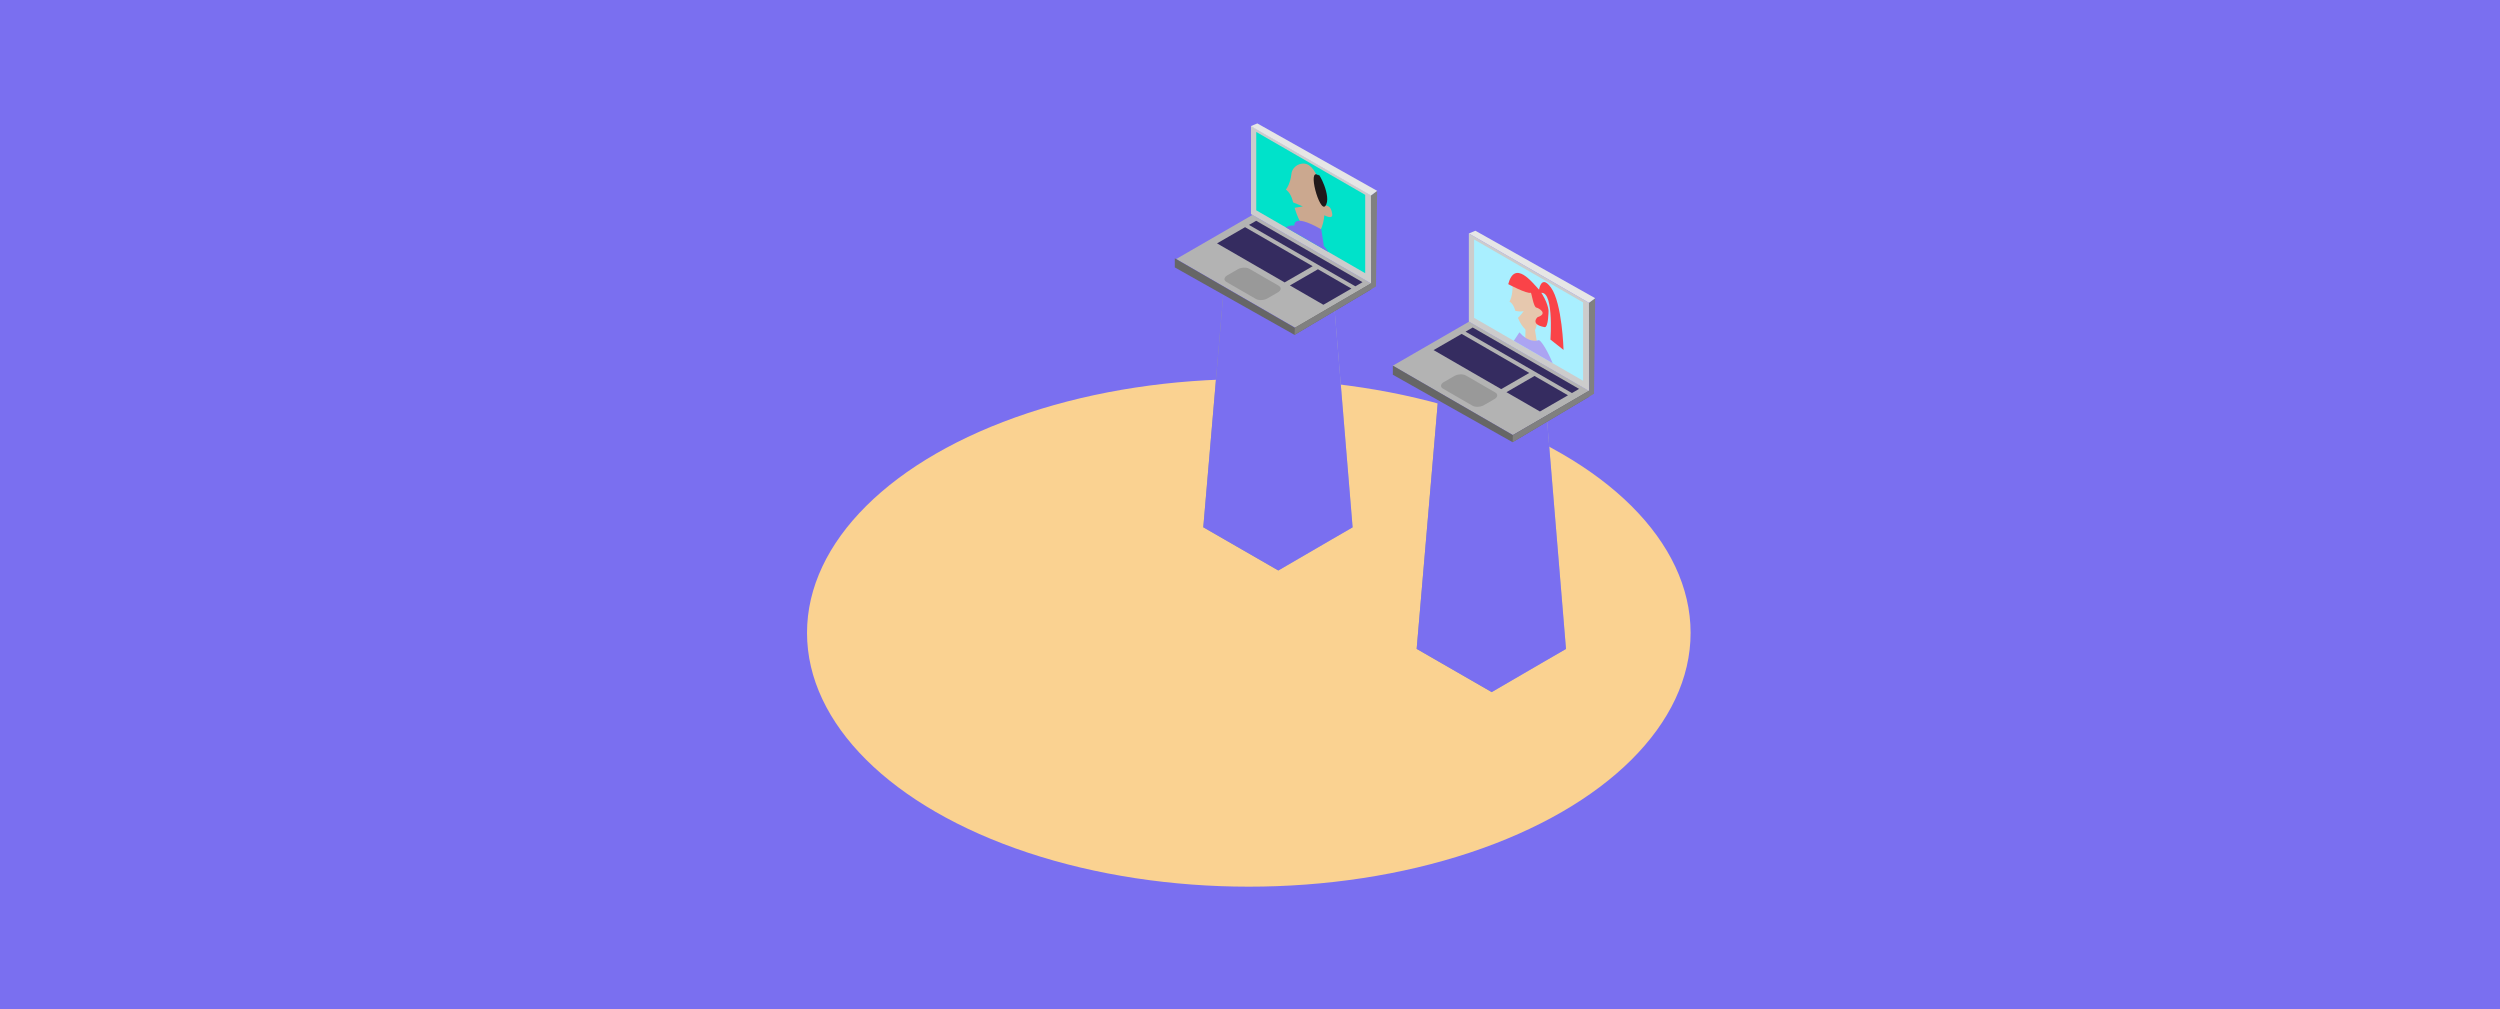 <?xml version="1.0" encoding="UTF-8"?>
<svg xmlns="http://www.w3.org/2000/svg" viewBox="0 0 1090 440">
  <defs>
    <style>
      .cls-1 {
        mix-blend-mode: multiply;
      }

      .cls-1, .cls-2, .cls-3, .cls-4, .cls-5, .cls-6, .cls-7, .cls-8, .cls-9, .cls-10, .cls-11, .cls-12, .cls-13, .cls-14, .cls-15, .cls-16, .cls-17, .cls-18 {
        stroke-width: 0px;
      }

      .cls-1, .cls-4 {
        fill: #7a6ff0;
      }

      .cls-19 {
        isolation: isolate;
      }

      .cls-2 {
        fill: #fa4348;
      }

      .cls-3 {
        fill: #fad291;
      }

      .cls-5 {
        fill: #7a6eec;
      }

      .cls-6 {
        fill: #352c60;
      }

      .cls-7 {
        fill: gray;
      }

      .cls-8 {
        fill: #21191a;
      }

      .cls-9 {
        fill: #cba88f;
      }

      .cls-10 {
        fill: #ccc;
      }

      .cls-11 {
        fill: #aba4f2;
      }

      .cls-12 {
        fill: #a9efff;
      }

      .cls-13 {
        fill: #b3b3b3;
      }

      .cls-14 {
        fill: #666;
      }

      .cls-15 {
        fill: #999;
      }

      .cls-16 {
        fill: #e6c8ae;
      }

      .cls-17 {
        fill: #e6e6e6;
      }

      .cls-18 {
        fill: #00e2ca;
      }
    </style>
  </defs>
  <g class="cls-19">
    <g id="Capa_1" data-name="Capa 1">
      <rect class="cls-4" width="1090" height="440"/>
      <g>
        <ellipse class="cls-3" cx="544.48" cy="275.93" rx="192.62" ry="110.66"/>
        <g>
          <polygon class="cls-10" points="557.29 131.69 534.1 118.31 557.14 105 580.33 118.39 557.29 131.69"/>
          <polygon class="cls-13" points="557.35 131.73 557.35 248.73 589.73 229.89 580.48 118.18 557.35 131.73"/>
          <polygon class="cls-15" points="557.35 131.73 534.21 118.18 524.63 229.89 557.35 248.73 557.35 131.73"/>
          <path class="cls-1" d="m589.66,229.93l.08-.04-9.25-111.71-.25.15-23.08-13.33-22.88,13.21-.05-.03v.07s-.11.06-.11.06l.09.05-9.57,111.53,32.72,18.84,22.88-13.31,9.46-5.46-.03-.02Zm-32.37-98.24l9.02-5.21-8.96,5.25-1.02-.6.97.56Z"/>
        </g>
        <g>
          <polygon class="cls-10" points="650.32 184.71 627.14 171.33 650.17 158.03 673.36 171.41 650.32 184.71"/>
          <polygon class="cls-13" points="650.38 184.76 650.38 301.75 682.77 282.91 673.51 171.21 650.38 184.76"/>
          <polygon class="cls-15" points="650.38 184.76 627.24 171.21 617.66 282.91 650.38 301.75 650.38 184.76"/>
          <path class="cls-1" d="m682.69,282.96l.08-.04-9.25-111.71-.25.15-23.08-13.33-22.88,13.21-.05-.03v.07s-.11.06-.11.06l.09.05-9.57,111.53,32.72,18.84,22.88-13.31,9.46-5.46-.03-.02Zm-32.37-98.24l9.02-5.21-8.96,5.25-1.02-.6.97.56Z"/>
        </g>
        <g>
          <polygon class="cls-13" points="659.63 189.69 607.25 159.45 640.53 140.23 692.9 170.47 659.63 189.69"/>
          <g>
            <path class="cls-15" d="m641.98,176.87l-12.83-7.41c-1.28-.74-1.12-2.03.36-2.88l4.61-2.66c1.48-.85,3.71-.95,4.99-.21l12.83,7.41c1.28.74,1.12,2.03-.36,2.88l-4.61,2.66c-1.48.85-3.71.95-4.99.21Z"/>
            <polygon class="cls-6" points="654.52 169.66 625.04 152.64 637.27 145.58 666.75 162.6 654.52 169.66"/>
            <polygon class="cls-6" points="685.35 171.37 638.98 144.6 642.11 142.79 688.48 169.56 685.35 171.37"/>
            <polygon class="cls-6" points="671.41 179.41 656.81 170.99 669.04 163.92 683.64 172.35 671.41 179.41"/>
          </g>
          <g>
            <polygon class="cls-10" points="692.79 170.45 640.41 140.21 640.41 101.79 692.79 132.03 692.79 170.45"/>
            <polygon class="cls-12" points="690.21 131.85 690.21 166.01 642.7 138.58 642.7 104.42 690.21 131.85"/>
            <g>
              <polygon class="cls-16" points="669.06 142.65 670.1 149.16 665.01 147.86 665.19 141.63 669.06 142.65"/>
              <path class="cls-16" d="m659.21,128.32c.39-2.14.24-5.1.24-5.1l7.81,2.73s2.27,6.43,2.91,6.83,1.99.58,2.57,3.45c.41,1.99-2.42,2.03-2.42,2.03,0,0,.1,8.08-3.56,6.47-2.33-1.03-3.89-3.66-4.94-6.14,1.06-.95,2.61-2.98,2.54-3.02-.55.41-2.49.18-3.65-.01-.08-.25-.16-.49-.23-.7-.87-2.69-2.34-3.4-2.34-3.4,0,0,.66-.98,1.05-3.13Z"/>
              <path class="cls-2" d="m657.58,123.88s8.17,4.37,9.86,3.76c.34.05,1.15,6.35,2.45,6.48.66.07,5.44,2.53.46,4.17,0,0-3.39,3.16,3.08,4.34,1.7.31,1.74-7.17,1.74-7.17,0,0-.19-3.83-3.98-8.97-3.26-3.49-10.74-13.37-13.6-2.61Z"/>
              <path class="cls-2" d="m670.77,128.16s.57-9.53,5.47-2.74c4.9,6.8,5.46,27.14,5.46,27.14l-5.7-4.5s1.73-23.98-5.24-19.91Z"/>
              <path class="cls-11" d="m676.95,158.35l-16.92-9.77c1.21-1.84,2.43-3.68,2.43-3.68.88,1.02,1.75,1.77,2.57,2.31,2.12,1.41,3.93,1.47,4.98,1.32.61-.09.96-.25.96-.25,1.19.41,4.07,5.26,5.98,10.07Z"/>
            </g>
          </g>
          <polygon class="cls-14" points="607.28 159.42 607.28 163.39 659.49 192.8 692.87 172.97 692.87 170.33 659.63 189.69 607.28 159.42"/>
          <polygon class="cls-7" points="659.49 192.8 659.63 189.69 692.87 170.33 692.79 132.03 695.5 130.01 695.01 171.67 659.49 192.8"/>
          <polygon class="cls-17" points="640.41 101.79 643.27 100.6 695.5 130.01 692.79 132.03 640.41 101.79"/>
        </g>
        <g>
          <g>
            <polygon class="cls-13" points="565.2 143.16 512.83 112.92 546.1 93.7 598.48 123.94 565.2 143.16"/>
            <g>
              <path class="cls-15" d="m547.56,130.34l-12.83-7.41c-1.28-.74-1.12-2.03.36-2.88l4.61-2.66c1.48-.85,3.71-.95,4.99-.21l12.83,7.41c1.28.74,1.12,2.03-.36,2.88l-4.61,2.66c-1.48.85-3.71.95-4.99.21Z"/>
              <polygon class="cls-6" points="560.1 123.13 530.62 106.11 542.85 99.05 572.33 116.07 560.1 123.13"/>
              <polygon class="cls-6" points="590.93 124.83 544.56 98.06 547.69 96.26 594.05 123.03 590.93 124.83"/>
              <polygon class="cls-6" points="576.99 132.88 562.39 124.45 574.62 117.39 589.22 125.82 576.99 132.88"/>
            </g>
          </g>
          <g>
            <polygon class="cls-10" points="597.8 123.57 545.43 93.32 545.43 54.9 597.8 85.14 597.8 123.57"/>
            <polygon class="cls-18" points="595.23 84.96 595.23 119.12 547.72 91.69 547.72 57.53 595.23 84.96"/>
            <g>
              <path class="cls-5" d="m579.18,109.85l-18.55-10.71c1.04-.66,2.27-.96,3.71-.81,1.35.14,2.87.67,4.59,1.66.52.3,1.03.62,1.53.96.18.12.36.25.54.37,2.15,1.54,4.18,3.47,6,5.66.77.91,1.5,1.88,2.18,2.87Z"/>
              <path class="cls-9" d="m580.85,93.31c-.52-3.87-2.23-3.31-3.11-3.96-.46-.34-1.37-4.42-2.12-8.19-.74-3.71-2.81-8.38-5.72-9.53h0c-2.9-1.14-6.41.93-6.81,4.03-.15,1.14-.34,2.25-.59,3.09-.8,2.73-1.86,3.9-1.86,3.9,0,0,2.04,1.21,2.98,4.9.06.22.11.45.18.69,1.04.42,2.55,1.04,4.23,1.75-.1-.04-2.13.44-3.58.61,1.15,3.88,3.17,8.91,7.1,11.06,5.09,2.79,5.86-7.81,5.86-7.81,0,0,3.8,2.15,3.44-.54Z"/>
              <path class="cls-5" d="m576.08,99.99l1.11,7.12-12.77-8.23s-1.85-6.6,11.66,1.11Z"/>
              <path class="cls-8" d="m574.86,76.47c-5.16-3.88.48,16.5,2.99,13.32,3.03-3.83-3.27-15.56-2.99-13.32h0Z"/>
            </g>
          </g>
          <g>
            <polygon class="cls-14" points="512.21 112.63 512.21 116.59 564.42 146.01 597.8 126.18 597.8 123.53 564.56 142.9 512.21 112.63"/>
            <polygon class="cls-7" points="564.42 146.01 564.56 142.9 597.8 123.53 597.72 85.24 600.43 83.21 599.94 124.88 564.42 146.01"/>
            <polygon class="cls-17" points="545.34 54.99 548.2 53.81 600.43 83.21 597.72 85.24 545.34 54.99"/>
          </g>
        </g>
      </g>
    </g>
  </g>
</svg>